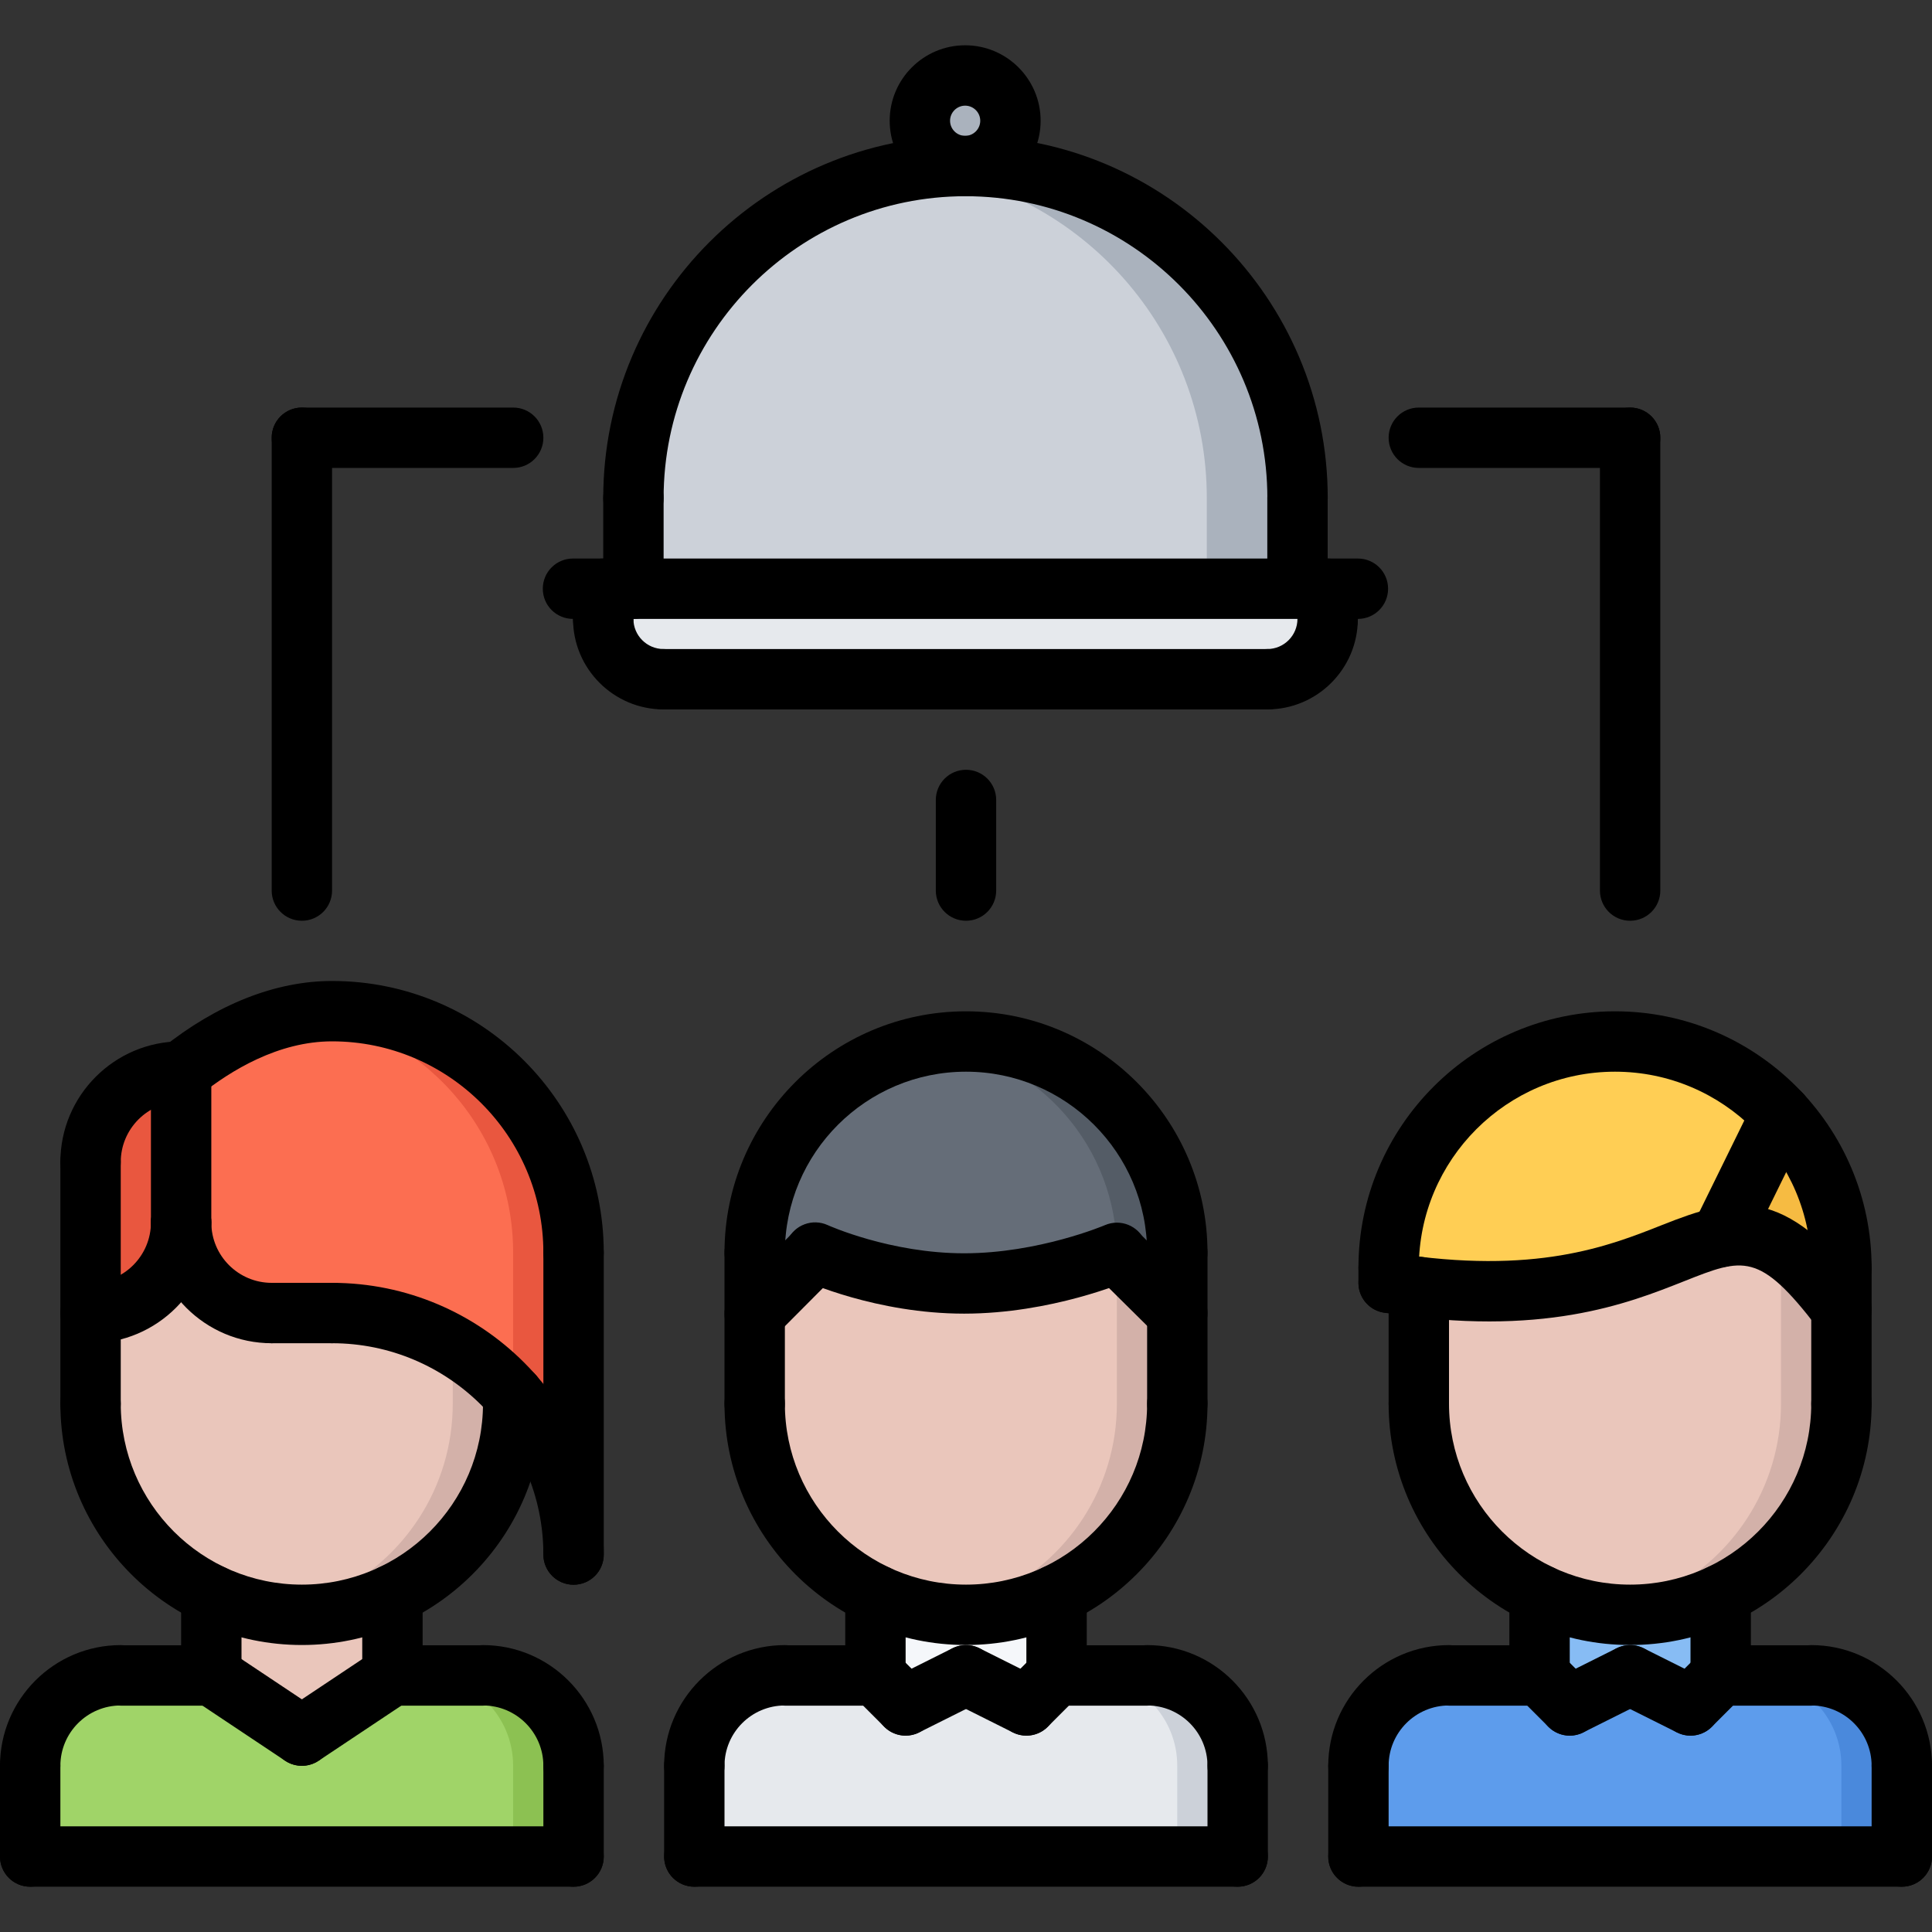 <svg id="icons" enable-background="new 0 0 64 64" height="512" viewBox="0 0 64 64" width="512" xmlns="http://www.w3.org/2000/svg"><rect x="0" y="0" width="64" height="64" fill="#333333" stroke="none"/><path d="m19 58.49v3.01h-18v-3.01c0-1.65 1.34-3 3-3v.01h3v-.01l3 2 3-2v.01h3v-.01c1.66 0 3 1.35 3 3z" fill="#a0d468"/><path d="m32 55.49 2 1 1-.99h3v-.01c1.66 0 3 1.35 3 3v3.01h-18v-3.01c0-1.65 1.34-3 3-3v.01h3l1 .99z" fill="#e6e9ed"/><path d="m33.471 4c0 .83-.66 1.49-1.49 1.5h-.01c-.83 0-1.5-.67-1.5-1.5s.67-1.5 1.5-1.5c.829 0 1.5.67 1.5 1.5z" fill="#aab2bd"/><path d="m20.98 19.5h22 1v1c0 1.1-.891 2-2 2h-20c-1.101 0-2-.9-2-2v-1z" fill="#e6e9ed"/><path d="m42.98 19.5h-22v-3c0-6.08 4.92-10.99 10.99-11h.01c6.08 0 11 4.92 11 11v2.94z" fill="#ccd1d9"/><path d="m31.98 5.5h-.01c-.506.001-1.001.048-1.489.114 5.365.734 9.496 5.317 9.496 10.886v2.94.06h3.003v-.06-2.94c0-6.08-4.919-11-11-11z" fill="#aab2bd"/><path d="m54 55.49 2 1 1-.99h3v-.01c1.66 0 3 1.35 3 3v3.01h-18v-3.01c0-1.65 1.34-3 3-3v.01h3l1 .99z" fill="#5d9cec"/><path d="m60 55.49v.01h-1.905c1.614.053 2.903 1.373 2.903 2.99v3.01h2.002v-3.01c0-1.65-1.34-3-3-3z" fill="#4a89dc"/><path d="m38 55.49v.01h-1.905c1.614.053 2.903 1.373 2.903 2.99v3.01h2.002v-3.01c0-1.65-1.34-3-3-3z" fill="#ccd1d9"/><path d="m16 55.49v.01h-1.905c1.614.053 2.903 1.373 2.903 2.99v3.01h2.002v-3.01c0-1.65-1.34-3-3-3z" fill="#8cc152"/><path d="m54 53.49c1.07 0 2.09-.24 3-.681v.011 2.67.01l-1 .99-2-1-2 1-1-.99v-.01-2.67-.01c.91.44 1.931.68 3 .68z" fill="#87bcf4"/><path d="m61 46.49v.01c0 2.79-1.64 5.2-4 6.31-.91.44-1.93.681-3 .681-1.069 0-2.09-.24-3-.681-2.359-1.109-4-3.52-4-6.31v-.01-3.86c5.811.68 8.13-1.27 10-1.649 1.24-.261 2.28.149 4 2.39z" fill="#eac6bb"/><path d="m27.01 41.5-.01.01-2 2.01v-2.02c0-3.87 3.13-7 7-7s7 3.13 7 7v2l-2-1.98-.029-.01c-.271.11-2.49 1-5.03 1-2.59 0-4.731-.93-4.931-1.01z" fill="#656d78"/><path d="m32 53.49c1.07 0 2.09-.24 3-.681v.011 2.67.01l-1 .99-2-1-2 1-1-.99v-.01-2.67-.01c.91.44 1.931.68 3 .68z" fill="#f5f7fa"/><path d="m27.01 41.5c.2.08 2.341 1.01 4.931 1.01 2.54 0 4.76-.89 5.03-1l.029.01 2 1.98v2.99.01c0 2.79-1.64 5.2-4 6.31-.91.44-1.93.681-3 .681-1.069 0-2.09-.24-3-.681-2.359-1.109-4-3.52-4-6.31v-.01-2.97l2-2.01z" fill="#eac6bb"/><path d="m37 41.52-.002-.001v4.972.01c0 2.79-1.64 5.2-4 6.31-.621.301-1.295.499-1.999.601.328.047.661.08 1.001.08 1.07 0 2.09-.24 3-.681 2.36-1.109 4-3.52 4-6.31v-.01-2.991z" fill="#d3b1a9"/><path d="m59 40.519-.002-.001v5.973.01c0 2.79-1.64 5.2-4 6.31-.621.301-1.295.499-1.999.601.328.047.661.08 1.001.08 1.07 0 2.09-.24 3-.681 2.36-1.109 4-3.52 4-6.31v-.01-3.991z" fill="#d3b1a9"/><path d="m13 52.82v2.67l-3 2-3-2v-2.67-.01c.91.44 1.931.681 3 .681 1.07 0 2.09-.24 3-.681z" fill="#eac6bb"/><path d="m6 35.49v5c0 1.66-1.34 3-3 3v-5c0-1.65 1.34-3 3-3z" fill="#e9573f"/><path d="m11 43.49c2.391 0 4.54 1.05 6 2.72v.28.01c0 2.79-1.64 5.2-4 6.31-.91.44-1.93.681-3 .681-1.069 0-2.09-.24-3-.681-2.359-1.11-4-3.52-4-6.31v-.01-3c1.66 0 3-1.34 3-3 0 1.66 1.34 3 3 3z" fill="#eac6bb"/><path d="m14.998 44.566v1.924.01c0 2.79-1.64 5.2-4 6.31-.621.301-1.295.499-1.999.601.328.046.661.079 1.001.079 1.07 0 2.09-.24 3-.681 2.36-1.109 4-3.52 4-6.31v-.01-.28c-.57-.651-1.248-1.205-2.002-1.643z" fill="#d3b1a9"/><path d="m19 41.49v10c0-2.021-.75-3.87-2-5.28-1.46-1.67-3.609-2.72-6-2.72h-2c-1.66 0-3-1.34-3-3v-5c1.37-1.09 3.11-2 5-2 4.42 0 8 3.59 8 8z" fill="#fc6e51"/><path d="m11 33.49c-.314 0-.623.033-.929.08 3.911.527 6.927 3.874 6.927 7.92v4.718c.001.001.001.001.001.001 1.251 1.411 2.001 3.261 2.001 5.281v-10c0-4.41-3.58-8-8-8z" fill="#e9573f"/><path d="m61 43.37c-1.72-2.24-2.76-2.65-4-2.39v-.01l1.99-4.06c1.25 1.34 2.01 3.12 2.01 5.09z" fill="#f6bb42"/><path d="m58.99 36.91-1.99 4.06v.011c-1.87.38-4.189 2.329-10 1.649-.319-.04-.66-.09-1-.14v-.49c0-4.14 3.36-7.5 7.5-7.5 2.17 0 4.13.93 5.49 2.41z" fill="#ffce54"/><path d="m32 34.51c-.341 0-.673.032-1.001.079 3.394.486 5.999 3.392 5.999 6.921v.019h.002l2 1.98v-2c0-3.869-3.13-6.999-7-6.999z" fill="#545c66"/><path d="m32 30.501c-.553 0-1-.447-1-1v-3.001c0-.553.447-1 1-1s1 .447 1 1v3.001c0 .553-.447 1-1 1z"/><path d="m54 30.501c-.553 0-1-.447-1-1v-15c0-.553.447-1 1-1s1 .447 1 1v15c0 .553-.447 1-1 1z"/><path d="m54 15.501h-7c-.553 0-1-.447-1-1s.447-1 1-1h7c.553 0 1 .447 1 1s-.447 1-1 1z"/><path d="m10 30.501c-.553 0-1-.447-1-1v-15c0-.553.447-1 1-1s1 .447 1 1v15c0 .553-.447 1-1 1z"/><path d="m17 15.501h-7c-.553 0-1-.447-1-1s.447-1 1-1h7c.553 0 1 .447 1 1s-.447 1-1 1z"/><path d="m47 47.501c-.553 0-1-.447-1-1v-3.868c0-.553.447-1 1-1s1 .447 1 1v3.868c0 .553-.447 1-1 1z"/><path d="m61 47.501c-.553 0-1-.447-1-1v-4.501c0-.553.447-1 1-1s1 .447 1 1v4.501c0 .553-.447 1-1 1z"/><path d="m61 43c-.553 0-1-.447-1-1 0-3.584-2.916-6.499-6.501-6.499-3.584 0-6.499 2.915-6.499 6.499 0 .553-.447 1-1 1s-1-.447-1-1c0-4.687 3.813-8.499 8.499-8.499 4.688 0 8.501 3.812 8.501 8.499 0 .553-.447 1-1 1z"/><path d="m61.001 44.371c-.301 0-.598-.135-.795-.392-1.93-2.521-2.455-2.315-4.414-1.538-1.878.745-4.716 1.87-9.948 1.042-.545-.086-.918-.598-.831-1.144.086-.545.604-.921 1.144-.831 4.69.739 7.124-.223 8.899-.927 2.412-.955 4.027-1.359 6.738 2.181.336.438.253 1.066-.186 1.402-.181.14-.395.207-.607.207z"/><path d="m56.999 41.977c-.147 0-.298-.033-.44-.103-.495-.243-.699-.843-.456-1.338l2-4.071c.243-.496.839-.701 1.339-.457.495.243.699.843.456 1.338l-2 4.071c-.174.354-.53.56-.899.56z"/><path d="m45 59.495c-.553 0-1-.447-1-1 0-2.205 1.794-3.999 4-3.999.553 0 1 .447 1 1s-.447 1-1 1c-1.103 0-2 .896-2 1.999 0 .553-.447 1-1 1z"/><path d="m51 56.502h-3c-.553 0-1-.447-1-1s.447-1 1-1h3c.553 0 1 .447 1 1s-.447 1-1 1z"/><path d="m45 62.5c-.553 0-1-.447-1-1v-3.005c0-.553.447-1 1-1s1 .447 1 1v3.005c0 .553-.447 1-1 1z"/><path d="m63 59.495c-.553 0-1-.447-1-1 0-1.103-.897-1.999-2-1.999-.553 0-1-.447-1-1s.447-1 1-1c2.206 0 4 1.794 4 3.999 0 .553-.447 1-1 1z"/><path d="m60 56.502h-3c-.553 0-1-.447-1-1s.447-1 1-1h3c.553 0 1 .447 1 1s-.447 1-1 1z"/><path d="m63 62.5c-.553 0-1-.447-1-1v-3.005c0-.553.447-1 1-1s1 .447 1 1v3.005c0 .553-.447 1-1 1z"/><path d="m63 62.5h-18c-.553 0-1-.447-1-1s.447-1 1-1h18c.553 0 1 .447 1 1s-.447 1-1 1z"/><path d="m51 56.502c-.553 0-1-.447-1-1v-2.683c0-.553.447-1 1-1s1 .447 1 1v2.683c0 .553-.447 1-1 1z"/><path d="m57 56.495c-.553 0-1-.447-1-1v-2.676c0-.553.447-1 1-1s1 .447 1 1v2.676c0 .553-.447 1-1 1z"/><path d="m54 54.493c-4.411 0-8-3.588-8-7.997 0-.553.447-1 1-1s1 .447 1 1c0 3.307 2.691 5.997 6 5.997s6-2.69 6-5.997c0-.553.447-1 1-1s1 .447 1 1c0 4.409-3.589 7.997-8 7.997z"/><path d="m52.001 57.495c-.367 0-.72-.202-.896-.553-.247-.494-.047-1.095.447-1.342l2-1c.494-.246 1.094-.047 1.342.447.247.494.047 1.095-.447 1.342l-2 1c-.143.072-.296.106-.446.106z"/><path d="m56 57.495c-.256 0-.512-.098-.707-.293-.391-.391-.391-1.023 0-1.414l1-1c.391-.391 1.023-.391 1.414 0s.391 1.023 0 1.414l-1 1c-.195.195-.451.293-.707.293z"/><path d="m52 57.495c-.256 0-.512-.098-.707-.293l-1-1c-.391-.391-.391-1.023 0-1.414s1.023-.391 1.414 0l1 1c.391.391.391 1.023 0 1.414-.195.195-.451.293-.707.293z"/><path d="m55.999 57.495c-.15 0-.303-.034-.446-.105l-2-1c-.494-.247-.694-.848-.447-1.342s.848-.693 1.342-.447l2 1c.494.247.694.848.447 1.342-.176.35-.529.552-.896.552z"/><path d="m25 47.501c-.553 0-1-.447-1-1v-5.004c0-.553.447-1 1-1s1 .447 1 1v5.004c0 .553-.447 1-1 1z"/><path d="m39 47.501c-.553 0-1-.447-1-1v-5.004c0-.553.447-1 1-1s1 .447 1 1v5.004c0 .553-.447 1-1 1z"/><path d="m23 59.495c-.553 0-1-.447-1-1 0-2.205 1.794-3.999 4-3.999.553 0 1 .447 1 1s-.447 1-1 1c-1.103 0-2 .896-2 1.999 0 .553-.447 1-1 1z"/><path d="m29 56.502h-3c-.553 0-1-.447-1-1s.447-1 1-1h3c.553 0 1 .447 1 1s-.447 1-1 1z"/><path d="m23 62.5c-.553 0-1-.447-1-1v-3.005c0-.553.447-1 1-1s1 .447 1 1v3.005c0 .553-.447 1-1 1z"/><path d="m41 59.495c-.553 0-1-.447-1-1 0-1.103-.897-1.999-2-1.999-.553 0-1-.447-1-1s.447-1 1-1c2.206 0 4 1.794 4 3.999 0 .553-.447 1-1 1z"/><path d="m38 56.502h-3c-.553 0-1-.447-1-1s.447-1 1-1h3c.553 0 1 .447 1 1s-.447 1-1 1z"/><path d="m41 62.5c-.553 0-1-.447-1-1v-3.005c0-.553.447-1 1-1s1 .447 1 1v3.005c0 .553-.447 1-1 1z"/><path d="m41 62.5h-18c-.553 0-1-.447-1-1s.447-1 1-1h18c.553 0 1 .447 1 1s-.447 1-1 1z"/><path d="m29 56.502c-.553 0-1-.447-1-1v-2.683c0-.553.447-1 1-1s1 .447 1 1v2.683c0 .553-.447 1-1 1z"/><path d="m35 56.495c-.553 0-1-.447-1-1v-2.676c0-.553.447-1 1-1s1 .447 1 1v2.676c0 .553-.447 1-1 1z"/><path d="m32 54.493c-4.411 0-8-3.588-8-7.997 0-.553.447-1 1-1s1 .447 1 1c0 3.307 2.691 5.997 6 5.997s6-2.69 6-5.997c0-.553.447-1 1-1s1 .447 1 1c0 4.409-3.589 7.997-8 7.997z"/><path d="m39 42.497c-.553 0-1-.447-1-1 0-3.307-2.691-5.996-6-5.996s-6 2.689-6 5.996c0 .553-.447 1-1 1s-1-.447-1-1c0-4.409 3.589-7.996 8-7.996s8 3.587 8 7.996c0 .553-.447 1-1 1z"/><path d="m30.001 57.495c-.367 0-.72-.202-.896-.553-.247-.494-.047-1.095.447-1.342l2-1c.494-.246 1.095-.047 1.342.447s.047 1.095-.447 1.342l-2 1c-.143.072-.296.106-.446.106z"/><path d="m34 57.495c-.256 0-.512-.098-.707-.293-.391-.391-.391-1.023 0-1.414l1-1c.391-.391 1.023-.391 1.414 0s.391 1.023 0 1.414l-1 1c-.195.195-.451.293-.707.293z"/><path d="m30 57.495c-.256 0-.512-.098-.707-.293l-1-1c-.391-.391-.391-1.023 0-1.414s1.023-.391 1.414 0l1 1c.391.391.391 1.023 0 1.414-.195.195-.451.293-.707.293z"/><path d="m33.999 57.495c-.15 0-.303-.034-.446-.105l-2-1c-.494-.247-.694-.848-.447-1.342.248-.494.848-.693 1.342-.447l2 1c.494.247.694.848.447 1.342-.176.35-.529.552-.896.552z"/><path d="m3 47.501c-.553 0-1-.447-1-1v-8.005c0-.553.447-1 1-1s1 .447 1 1v8.005c0 .553-.447 1-1 1z"/><path d="m17 47.501c-.553 0-1-.447-1-1v-.294c0-.553.447-1 1-1s1 .447 1 1v.294c0 .553-.447 1-1 1z"/><path d="m1 59.495c-.553 0-1-.447-1-1 0-2.205 1.794-3.999 4-3.999.553 0 1 .447 1 1s-.447 1-1 1c-1.103 0-2 .896-2 1.999 0 .553-.447 1-1 1z"/><path d="m7 56.502h-3c-.553 0-1-.447-1-1s.447-1 1-1h3c.553 0 1 .447 1 1s-.447 1-1 1z"/><path d="m1 62.5c-.553 0-1-.447-1-1v-3.005c0-.553.447-1 1-1s1 .447 1 1v3.005c0 .553-.447 1-1 1z"/><path d="m19 59.495c-.553 0-1-.447-1-1 0-1.103-.897-1.999-2-1.999-.553 0-1-.447-1-1s.447-1 1-1c2.206 0 4 1.794 4 3.999 0 .553-.447 1-1 1z"/><path d="m16 56.502h-3c-.553 0-1-.447-1-1s.447-1 1-1h3c.553 0 1 .447 1 1s-.447 1-1 1z"/><path d="m19 62.5c-.553 0-1-.447-1-1v-3.005c0-.553.447-1 1-1s1 .447 1 1v3.005c0 .553-.447 1-1 1z"/><path d="m19 62.5h-18c-.553 0-1-.447-1-1s.447-1 1-1h18c.553 0 1 .447 1 1s-.447 1-1 1z"/><path d="m7 56.502c-.553 0-1-.447-1-1v-2.683c0-.553.447-1 1-1s1 .447 1 1v2.683c0 .553-.447 1-1 1z"/><path d="m13 56.495c-.553 0-1-.447-1-1v-2.676c0-.553.447-1 1-1s1 .447 1 1v2.676c0 .553-.447 1-1 1z"/><path d="m10 54.493c-4.411 0-8-3.588-8-7.997 0-.553.447-1 1-1s1 .447 1 1c0 3.307 2.691 5.997 6 5.997s6-2.69 6-5.997c0-.553.447-1 1-1s1 .447 1 1c0 4.409-3.589 7.997-8 7.997z"/><path d="m9.999 58.495c-.19 0-.383-.055-.554-.168l-3-2c-.46-.307-.584-.927-.277-1.387.306-.46.925-.583 1.387-.277l3 2c.46.307.584.927.277 1.387-.192.289-.51.445-.833.445z"/><path d="m10.001 58.495c-.323 0-.641-.156-.833-.445-.307-.46-.183-1.08.277-1.387l3-2c.461-.306 1.081-.183 1.387.277.307.46.183 1.08-.277 1.387l-3 2c-.171.113-.364.168-.554.168z"/><path d="m19 42.496c-.553 0-1-.447-1-1 0-3.859-3.141-7-7-7-1.78 0-3.361.968-4.374 1.78-.432.346-1.062.276-1.406-.154-.346-.432-.276-1.061.154-1.406 1.812-1.452 3.757-2.22 5.626-2.22 4.963 0 9 4.037 9 9 0 .553-.447 1-1 1z"/><path d="m19 52.496c-.553 0-1-.447-1-1 0-3.859-3.141-7-7-7-.553 0-1-.447-1-1s.447-1 1-1c4.963 0 9 4.037 9 9 0 .553-.447 1-1 1z"/><path d="m3 44.496c-.553 0-1-.447-1-1s.447-1 1-1c1.103 0 2-.897 2-2 0-.553.447-1 1-1s1 .447 1 1c0 2.206-1.794 4-4 4z"/><path d="m3 39.496c-.553 0-1-.447-1-1 0-2.206 1.794-4 4-4 .553 0 1 .447 1 1s-.447 1-1 1c-1.103 0-2 .897-2 2 0 .553-.447 1-1 1z"/><path d="m9 44.496c-2.206 0-4-1.794-4-4 0-.553.447-1 1-1s1 .447 1 1c0 1.103.897 2 2 2 .553 0 1 .447 1 1s-.447 1-1 1z"/><path d="m6 41.496c-.553 0-1-.447-1-1v-5c0-.553.447-1 1-1s1 .447 1 1v5c0 .553-.447 1-1 1z"/><path d="m19 52.496c-.553 0-1-.447-1-1v-10c0-.553.447-1 1-1s1 .447 1 1v10c0 .553-.447 1-1 1z"/><path d="m11 44.496h-2c-.553 0-1-.447-1-1s.447-1 1-1h2c.553 0 1 .447 1 1s-.447 1-1 1z"/><path d="m31.937 43.516c-2.901 0-5.257-1.07-5.355-1.116-.501-.231-.719-.823-.489-1.325.23-.5.822-.721 1.325-.492.021.01 2.073.934 4.52.934 2.464 0 4.646-.924 4.668-.934.51-.217 1.095.018 1.313.523.218.507-.015 1.095-.521 1.313-.105.045-2.571 1.097-5.461 1.097z"/><path d="m39 44.501c-.254 0-.509-.097-.704-.289l-2-1.98c-.392-.389-.396-1.022-.007-1.415.39-.392 1.021-.395 1.415-.007l2 1.98c.392.389.396 1.022.007 1.415-.196.197-.453.296-.711.296z"/><path d="m25 44.521c-.255 0-.511-.097-.705-.291-.392-.39-.394-1.022-.004-1.414l2-2.01c.39-.391 1.024-.394 1.414-.004.392.39.394 1.022.004 1.414l-2 2.01c-.195.196-.452.295-.709.295z"/><path d="m46 43.496c-.553 0-1-.447-1-1v-.496c0-.553.447-1 1-1s1 .447 1 1v.496c0 .553-.447 1-1 1z"/><path d="m44.982 20.502h-26.001c-.553 0-1-.447-1-1s.447-1 1-1h26.001c.553 0 1 .447 1 1s-.447 1-1 1z"/><path d="m42.983 17.5c-.553 0-1-.447-1-1 0-5.514-4.486-10-10-10s-10 4.486-10 10c0 .553-.447 1-1 1s-1-.447-1-1c0-6.617 5.383-12 12-12s12 5.383 12 12c0 .553-.447 1-1 1z"/><path d="m20.983 20.502c-.553 0-1-.447-1-1v-3.002c0-.553.447-1 1-1s1 .447 1 1v3.002c0 .553-.447 1-1 1z"/><path d="m42.981 20.438c-.553 0-1-.447-1-1v-2.938c0-.553.447-1 1-1s1 .447 1 1v2.938c0 .552-.447 1-1 1z"/><path d="m21.982 23.5c-1.654 0-3-1.346-3-3 0-.553.447-1 1-1s1 .447 1 1c0 .552.448 1 1 1 .553 0 1 .447 1 1s-.447 1-1 1z"/><path d="m41.98 23.5c-.553 0-1-.447-1-1s.447-1 1-1c.552 0 1-.448 1-1 0-.553.447-1 1-1s1 .447 1 1c0 1.654-1.345 3-3 3z"/><path d="m41.98 23.5h-19.998c-.553 0-1-.447-1-1s.447-1 1-1h19.998c.553 0 1 .447 1 1s-.447 1-1 1z"/><path d="m43.982 21.5c-.553 0-1-.447-1-1v-.998c0-.553.447-1 1-1s1 .447 1 1v.998c0 .553-.447 1-1 1z"/><path d="m19.983 21.5c-.553 0-1-.447-1-1v-.998c0-.553.447-1 1-1s1 .447 1 1v.998c0 .553-.447 1-1 1z"/><path d="m31.972 6.5c-1.379 0-2.5-1.121-2.5-2.5s1.121-2.5 2.5-2.5 2.5 1.121 2.5 2.5-1.121 2.5-2.5 2.5zm0-3c-.275 0-.5.225-.5.5s.225.5.5.5.5-.225.5-.5-.225-.5-.5-.5z"/></svg>